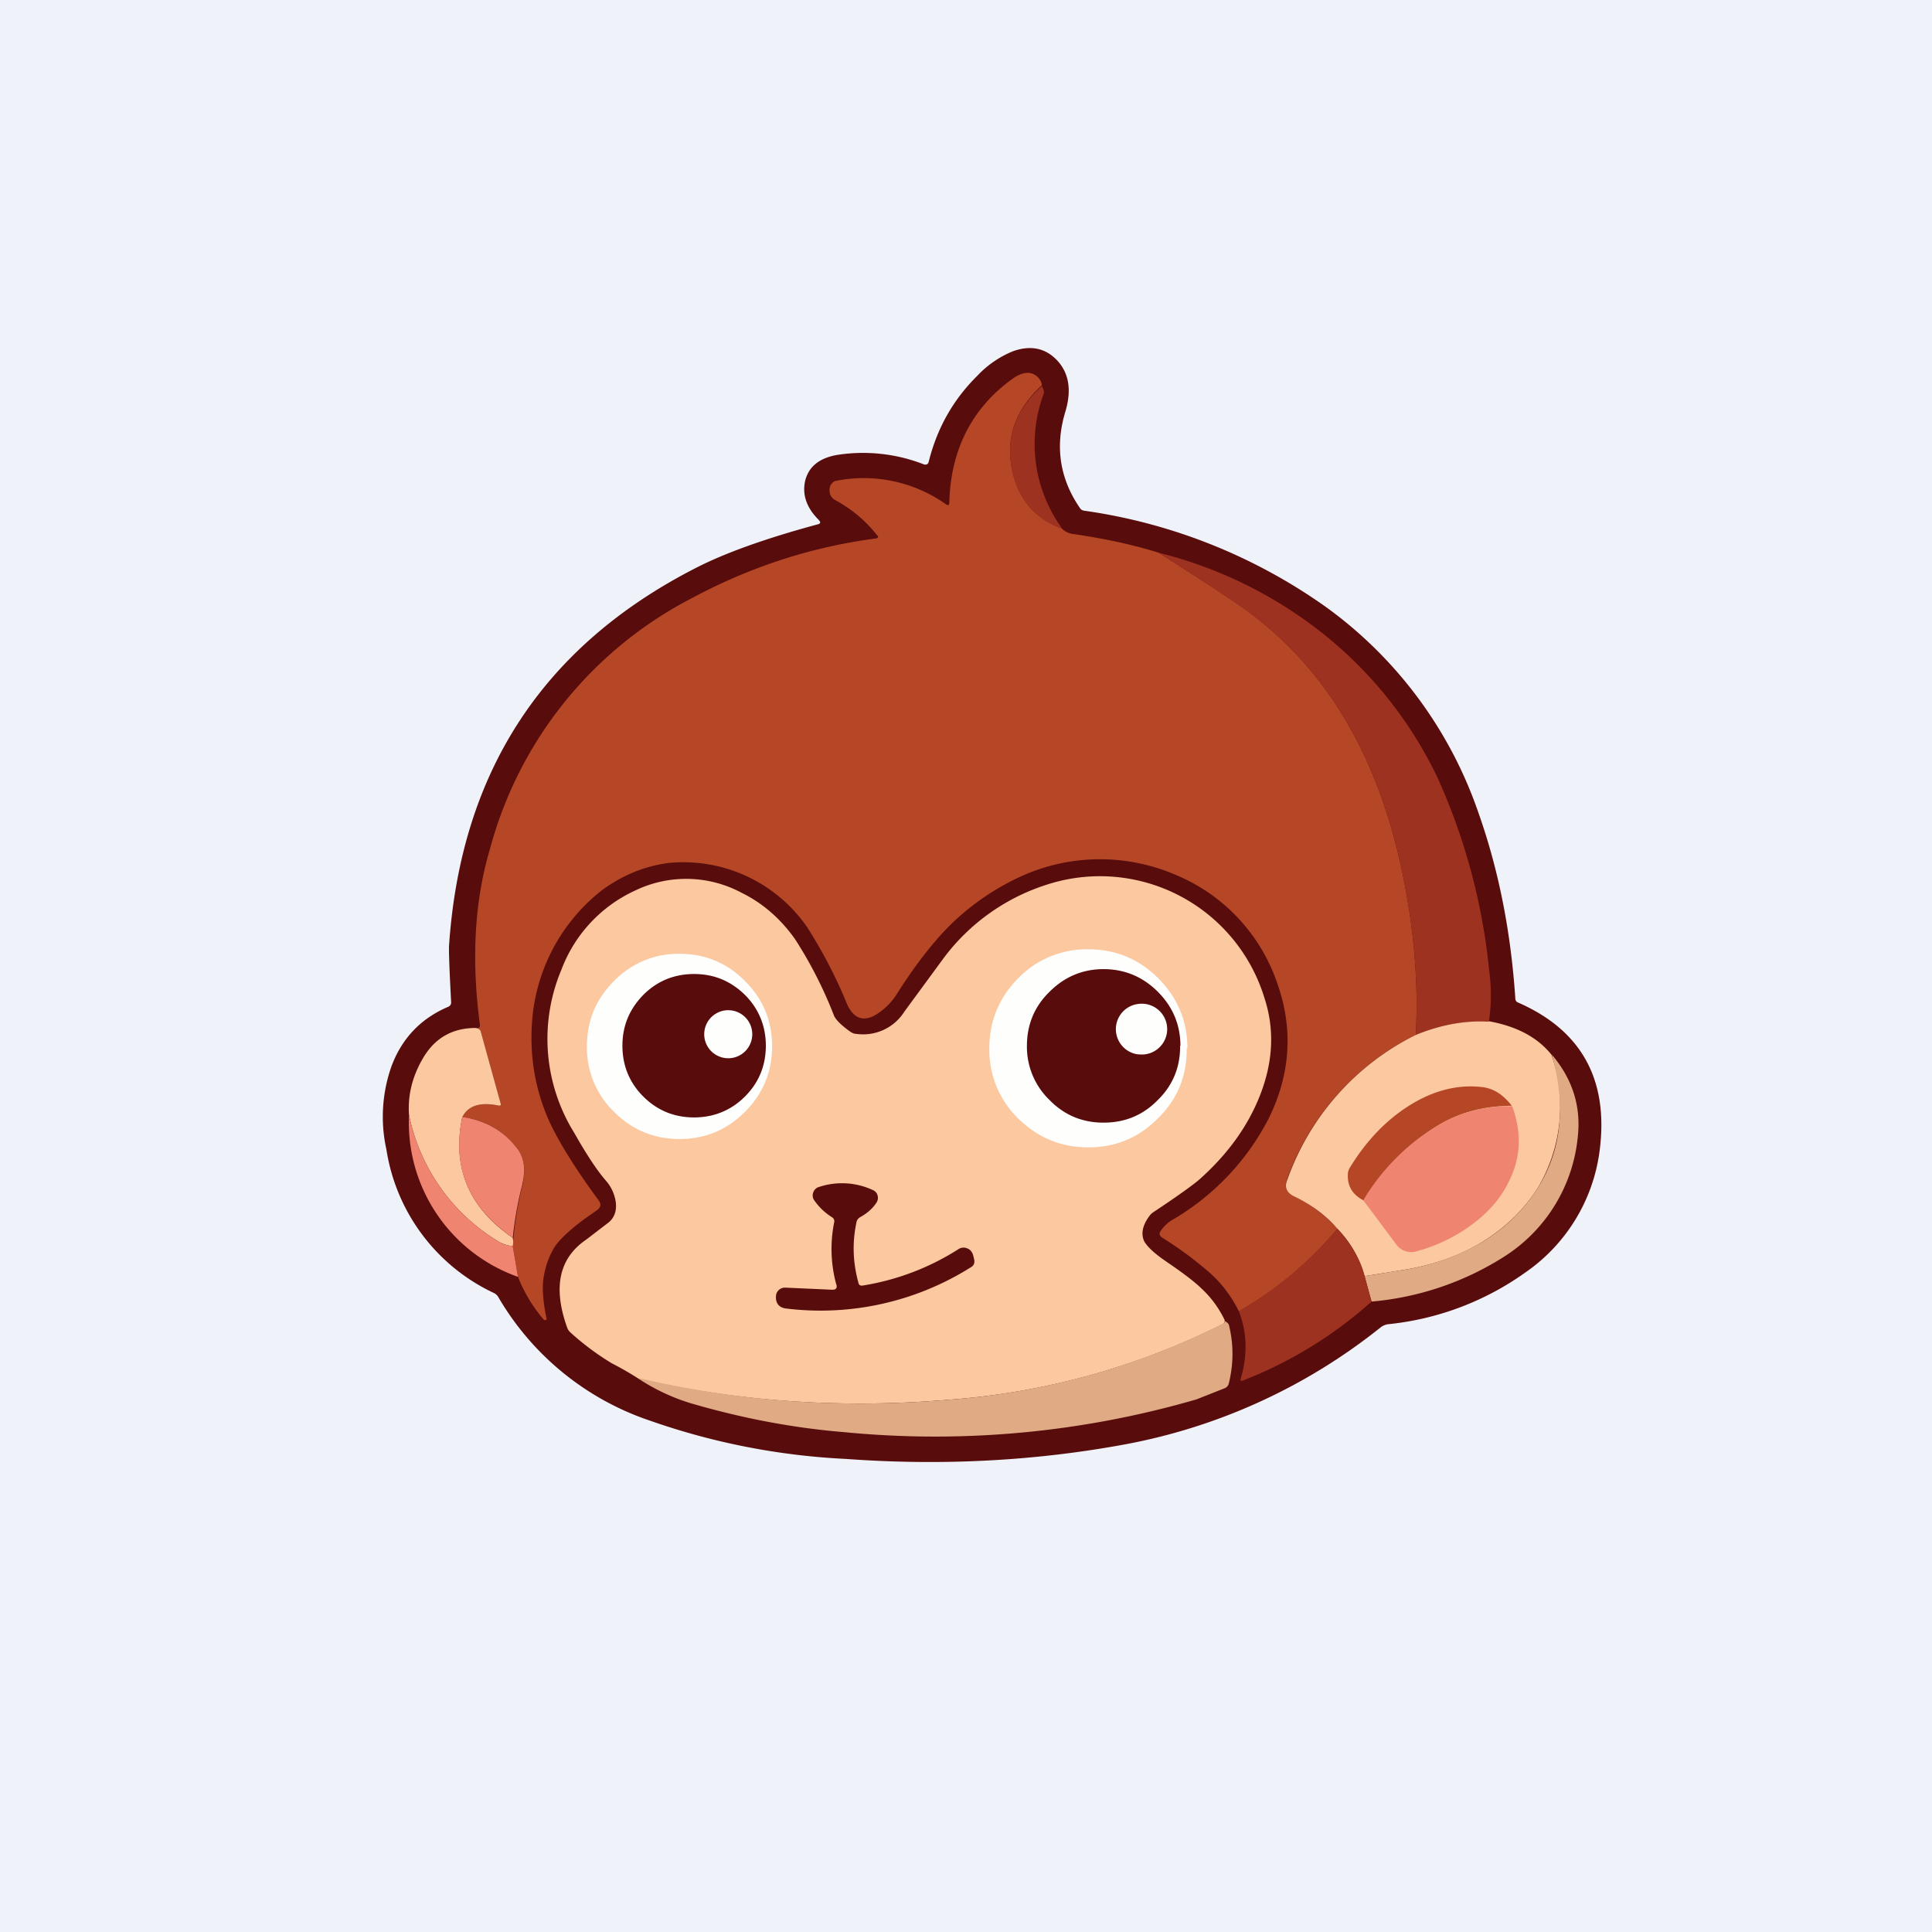 <?xml version="1.0" encoding="UTF-8"?>
<!-- generated by Finnhub -->
<svg viewBox="0 0 55.5 55.5" xmlns="http://www.w3.org/2000/svg">
<path d="M 0,0 H 55.5 V 55.5 H 0 Z" fill="rgb(239, 242, 248)"/>
<path d="M 23.52,14.935 C 23.17,14.59 23.04,14.21 23.13,13.81 C 23.23,13.41 23.53,13.16 24.04,13.07 A 4.8,4.8 0 0,1 26.54,13.34 C 26.61,13.36 26.66,13.34 26.68,13.26 C 26.92,12.3 27.38,11.48 28.08,10.79 A 2.9,2.9 0 0,1 29.1,10.09 C 29.55,9.93 29.94,9.98 30.26,10.25 C 30.69,10.62 30.81,11.15 30.6,11.84 C 30.3,12.84 30.45,13.76 31.02,14.59 C 31.05,14.64 31.09,14.66 31.14,14.67 A 15.8,15.8 0 0,1 38.08,17.43 A 12.15,12.15 0 0,1 42.45,23.29 C 43.04,24.94 43.4,26.73 43.53,28.68 C 43.53,28.74 43.56,28.78 43.61,28.8 C 45.44,29.6 46.22,31.03 45.95,33.07 A 5.03,5.03 0 0,1 43.81,36.56 A 8.2,8.2 0 0,1 39.88,38.04 A 0.45,0.45 0 0,0 39.65,38.14 A 16.6,16.6 0 0,1 32.22,41.51 C 29.68,41.97 27.04,42.11 24.3,41.91 A 19.86,19.86 0 0,1 18.67,40.81 A 7.99,7.99 0 0,1 14.32,37.27 A 0.3,0.3 0 0,0 14.18,37.14 A 5.48,5.48 0 0,1 11.1,33.02 A 4.34,4.34 0 0,1 11.25,30.62 C 11.55,29.82 12.1,29.25 12.88,28.92 A 0.13,0.13 0 0,0 12.96,28.8 C 12.91,27.85 12.89,27.3 12.9,27.16 C 13.24,22.16 15.61,18.55 20,16.31 C 20.82,15.89 21.98,15.47 23.5,15.06 C 23.57,15.04 23.58,15 23.53,14.95 Z" fill="rgb(88, 12, 12)"/>
<path d="M 29.92,11.075 C 29.13,11.81 28.86,12.65 29.1,13.61 C 29.3,14.4 29.77,14.91 30.5,15.18 C 30.6,15.28 30.72,15.33 30.83,15.34 C 31.71,15.47 32.53,15.64 33.29,15.88 C 34.67,16.76 35.56,17.34 35.95,17.64 C 38.19,19.33 39.65,21.86 40.32,25.24 C 40.63,26.8 40.75,28.29 40.67,29.73 A 7.4,7.4 0 0,0 36.97,33.89 C 36.89,34.1 36.96,34.26 37.17,34.36 C 37.66,34.59 38.07,34.91 38.42,35.3 C 37.61,36.26 36.67,37.05 35.59,37.67 C 35.39,37.27 35.12,36.89 34.76,36.57 A 10.47,10.47 0 0,0 33.38,35.55 C 33.3,35.49 33.29,35.43 33.35,35.35 C 33.43,35.23 33.54,35.13 33.65,35.06 A 7.18,7.18 0 0,0 36.43,32.16 C 37.06,30.9 37.16,29.61 36.71,28.3 A 5.18,5.18 0 0,0 33.72,25.11 A 5.48,5.48 0 0,0 29.32,25.18 C 28.56,25.53 27.88,26 27.29,26.58 C 26.81,27.06 26.31,27.7 25.81,28.48 A 1.9,1.9 0 0,1 25.11,29.18 C 24.77,29.35 24.51,29.24 24.33,28.84 L 24.29,28.74 A 13.84,13.84 0 0,0 23.19,26.64 A 4.32,4.32 0 0,0 19.21,24.79 C 18.51,24.88 17.86,25.15 17.27,25.59 A 5.27,5.27 0 0,0 15.28,29.42 C 15.22,30.39 15.38,31.3 15.76,32.17 C 16.03,32.77 16.51,33.55 17.21,34.5 C 17.27,34.6 17.26,34.67 17.17,34.75 L 16.8,35.01 C 16.37,35.33 16.08,35.6 15.94,35.81 C 15.74,36.13 15.64,36.47 15.6,36.82 C 15.58,37.1 15.61,37.45 15.7,37.88 C 15.7,37.9 15.7,37.91 15.68,37.92 H 15.63 A 4.29,4.29 0 0,1 14.88,36.68 L 14.73,35.8 A 10.37,10.37 0 0,1 15.01,34.04 C 15.11,33.59 15.06,33.24 14.84,32.97 C 14.44,32.47 13.93,32.17 13.28,32.09 C 13.45,31.76 13.8,31.65 14.32,31.76 C 14.38,31.77 14.4,31.76 14.38,31.69 L 13.81,29.63 A 0.11,0.11 0 0,0 13.74,29.55 L 13.67,29.53 C 13.77,29.55 13.8,29.51 13.78,29.39 C 13.54,27.55 13.63,25.88 14.08,24.37 A 11.44,11.44 0 0,1 19.88,17.18 C 21.56,16.28 23.32,15.71 25.15,15.47 C 25.23,15.46 25.25,15.42 25.19,15.37 C 24.86,14.95 24.46,14.62 24,14.37 A 0.31,0.31 0 0,1 23.83,14.08 C 23.83,13.96 23.88,13.88 23.98,13.82 A 4.09,4.09 0 0,1 27.18,14.49 C 27.24,14.53 27.27,14.51 27.27,14.44 C 27.31,12.93 27.91,11.74 29.06,10.9 C 29.36,10.68 29.6,10.65 29.8,10.82 C 29.88,10.9 29.93,10.99 29.93,11.09 Z" fill="rgb(181, 71, 38)"/>
<path d="M 29.92,11.075 C 29.99,11.19 30,11.26 29.98,11.32 A 4.12,4.12 0 0,0 30.51,15.18 A 2.1,2.1 0 0,1 29.1,13.61 C 28.86,12.65 29.13,11.81 29.93,11.09 Z M 42.77,29.35 A 4.76,4.76 0 0,0 40.67,29.73 C 40.75,28.29 40.63,26.8 40.32,25.23 C 39.65,21.86 38.19,19.33 35.95,17.64 C 35.55,17.34 34.67,16.76 33.29,15.88 A 12.4,12.4 0 0,1 37.69,17.96 A 11.75,11.75 0 0,1 41.3,22.35 A 17.66,17.66 0 0,1 42.78,27.89 C 42.85,28.41 42.84,28.89 42.77,29.35 Z" fill="rgb(158, 50, 32)"/>
<path d="M 35.18,37.925 L 35.18,37.99 L 35.14,38.03 A 20.95,20.95 0 0,1 27.25,40.21 C 24.17,40.47 21.2,40.26 18.35,39.61 C 18.12,39.46 17.86,39.31 17.57,39.16 A 7.62,7.62 0 0,1 16.39,38.28 A 0.34,0.34 0 0,1 16.29,38.13 C 15.88,36.98 16.06,36.14 16.84,35.61 L 17.44,35.15 C 17.64,35.01 17.72,34.8 17.69,34.54 A 1.19,1.19 0 0,0 17.4,33.91 C 17.14,33.61 16.84,33.15 16.5,32.55 A 5.12,5.12 0 0,1 16.13,27.85 A 4.08,4.08 0 0,1 18.25,25.58 A 3.37,3.37 0 0,1 21.31,25.65 C 21.92,25.95 22.43,26.4 22.84,26.98 A 12.14,12.14 0 0,1 23.96,29.18 C 24.01,29.29 24.16,29.45 24.43,29.64 C 24.48,29.67 24.53,29.7 24.6,29.7 A 1.4,1.4 0 0,0 25.98,29.06 L 27.11,27.52 A 5.95,5.95 0 0,1 30.05,25.42 A 4.94,4.94 0 0,1 36.33,28.69 C 36.62,29.59 36.57,30.52 36.19,31.48 C 35.85,32.34 35.29,33.13 34.49,33.85 C 34.34,33.99 33.89,34.32 33.12,34.83 A 0.4,0.4 0 0,0 33.02,34.93 C 32.82,35.2 32.77,35.44 32.87,35.66 C 32.95,35.8 33.14,35.99 33.46,36.21 L 33.56,36.28 C 34.03,36.6 34.35,36.85 34.52,37.02 C 34.79,37.27 35.02,37.58 35.19,37.94 Z" fill="rgb(251, 200, 159)"/>
<path d="M 34.09,30.105 C 34.1,30.9 33.83,31.57 33.27,32.12 C 32.72,32.68 32.05,32.96 31.27,32.96 C 30.47,32.96 29.81,32.68 29.25,32.13 A 2.74,2.74 0 0,1 28.42,30.12 C 28.42,29.33 28.7,28.66 29.25,28.1 A 2.75,2.75 0 0,1 31.26,27.27 C 32.05,27.27 32.72,27.55 33.27,28.1 C 33.83,28.66 34.11,29.33 34.11,30.12 Z M 22.18,30.06 C 22.18,30.79 21.92,31.42 21.4,31.94 C 20.88,32.46 20.26,32.72 19.52,32.72 C 18.79,32.72 18.16,32.46 17.64,31.94 A 2.56,2.56 0 0,1 16.86,30.06 C 16.86,29.32 17.12,28.7 17.64,28.18 A 2.56,2.56 0 0,1 19.52,27.4 C 20.26,27.4 20.88,27.66 21.4,28.18 C 21.92,28.7 22.18,29.32 22.18,30.06 Z" fill="rgb(254, 254, 253)"/>
<path d="M 33.9,30.035 C 33.91,30.65 33.69,31.18 33.26,31.6 C 32.83,32.04 32.31,32.25 31.7,32.25 C 31.1,32.25 30.58,32.04 30.15,31.6 A 2.12,2.12 0 0,1 29.5,30.05 C 29.5,29.44 29.71,28.92 30.15,28.49 C 30.58,28.06 31.1,27.84 31.7,27.84 C 32.31,27.84 32.83,28.06 33.26,28.49 C 33.69,28.92 33.91,29.44 33.91,30.05 Z M 22,30.04 C 22,30.61 21.8,31.1 21.4,31.5 C 21,31.9 20.5,32.1 19.94,32.1 C 19.37,32.1 18.88,31.9 18.48,31.5 C 18.08,31.1 17.88,30.61 17.88,30.04 S 18.08,28.99 18.48,28.58 C 18.88,28.18 19.37,27.98 19.94,27.98 S 20.99,28.18 21.4,28.58 C 21.8,28.98 22,29.48 22,30.04 Z" fill="rgb(88, 12, 12)"/>
<path d="M 32.69,30.285 A 0.73,0.73 0 1,0 32.7,28.84 A 0.73,0.73 0 0,0 32.7,30.29 Z M 20.92,30.4 A 0.69,0.69 0 1,0 20.92,29.02 A 0.69,0.69 0 0,0 20.92,30.4 Z" fill="rgb(254, 254, 253)"/>
<path d="M 42.76,29.335 C 43.57,29.48 44.17,29.8 44.57,30.3 A 4.57,4.57 0 0,1 44.16,34.15 C 43.76,34.77 43.23,35.28 42.56,35.69 C 41.93,36.07 41.22,36.32 40.44,36.46 L 39.2,36.66 A 3.13,3.13 0 0,0 38.42,35.3 C 38.08,34.9 37.66,34.6 37.16,34.36 C 36.96,34.26 36.89,34.1 36.98,33.89 A 7.4,7.4 0 0,1 40.67,29.73 C 41.4,29.43 42.1,29.31 42.77,29.35 Z M 13.67,29.53 L 13.74,29.55 C 13.77,29.57 13.8,29.59 13.81,29.63 L 14.38,31.69 C 14.4,31.75 14.38,31.77 14.32,31.76 C 13.8,31.65 13.45,31.76 13.28,32.09 C 12.98,33.53 13.46,34.69 14.73,35.56 C 14.75,35.66 14.74,35.74 14.73,35.8 A 1.15,1.15 0 0,1 14.38,35.7 A 5.53,5.53 0 0,1 11.75,32.03 C 11.71,31.47 11.84,30.93 12.15,30.4 C 12.49,29.82 12.99,29.53 13.67,29.53 Z" fill="rgb(251, 200, 159)"/>
<path d="M 44.57,30.285 C 45.18,31 45.43,31.8 45.32,32.7 A 4.6,4.6 0 0,1 43.24,36.08 A 8.45,8.45 0 0,1 39.4,37.39 L 39.2,36.66 L 40.44,36.46 C 41.22,36.32 41.93,36.06 42.56,35.69 C 43.23,35.29 43.76,34.77 44.16,34.15 C 44.86,33.05 44.99,31.77 44.58,30.3 Z" fill="rgb(224, 170, 133)"/>
<path d="M 43.43,31.765 C 42.64,31.77 41.94,31.95 41.31,32.33 A 6.18,6.18 0 0,0 39.18,34.49 C 38.85,34.32 38.7,34.07 38.72,33.72 C 38.72,33.67 38.74,33.62 38.76,33.57 C 39.19,32.86 39.72,32.27 40.36,31.84 C 41.1,31.34 41.85,31.14 42.59,31.23 C 42.91,31.27 43.19,31.45 43.44,31.78 Z" fill="rgb(181, 71, 38)"/>
<path d="M 39.16,34.485 A 6.18,6.18 0 0,1 41.31,32.33 A 3.91,3.91 0 0,1 43.44,31.78 C 43.72,32.54 43.69,33.27 43.34,33.95 C 43.11,34.43 42.74,34.85 42.24,35.21 A 4.7,4.7 0 0,1 40.71,35.94 A 0.53,0.53 0 0,1 40.09,35.72 L 39.17,34.49 Z M 14.73,35.8 L 14.88,36.68 A 4.7,4.7 0 0,1 11.75,32.03 A 5.53,5.53 0 0,0 14.38,35.7 C 14.44,35.74 14.55,35.77 14.73,35.8 Z" fill="rgb(239, 132, 113)"/>
<path d="M 13.27,32.085 C 13.93,32.18 14.45,32.47 14.84,32.97 C 15.06,33.24 15.11,33.59 15,34.04 C 14.87,34.55 14.78,35.06 14.73,35.56 C 13.46,34.68 12.97,33.53 13.28,32.09 Z" fill="rgb(239, 132, 113)"/>
<path d="M 24.02,36.885 A 3.87,3.87 0 0,1 23.96,35.13 C 23.98,35.06 23.96,35 23.89,34.96 A 1.73,1.73 0 0,1 23.39,34.48 A 0.24,0.24 0 0,1 23.36,34.26 A 0.24,0.24 0 0,1 23.52,34.1 A 2.1,2.1 0 0,1 25.06,34.18 C 25.14,34.21 25.19,34.27 25.21,34.34 C 25.23,34.42 25.22,34.49 25.17,34.56 C 25.07,34.71 24.92,34.85 24.7,34.97 A 0.22,0.22 0 0,0 24.6,35.13 C 24.48,35.7 24.5,36.27 24.66,36.85 C 24.67,36.91 24.71,36.94 24.78,36.93 A 7.22,7.22 0 0,0 27.54,35.88 A 0.26,0.26 0 0,1 27.78,35.86 C 27.87,35.89 27.92,35.96 27.95,36.04 L 27.98,36.16 C 28.01,36.27 27.98,36.36 27.88,36.41 A 8.1,8.1 0 0,1 22.59,37.59 C 22.4,37.57 22.29,37.46 22.29,37.27 V 37.26 C 22.29,37.18 22.31,37.12 22.37,37.06 A 0.26,0.26 0 0,1 22.57,36.99 L 23.91,37.05 C 24.01,37.05 24.05,37.01 24.03,36.91 Z" fill="rgb(88, 12, 12)"/>
<path d="M 38.41,35.285 C 38.82,35.74 39.09,36.2 39.2,36.66 L 39.4,37.39 A 12.1,12.1 0 0,1 35.7,39.66 C 35.64,39.68 35.62,39.66 35.64,39.61 C 35.84,38.94 35.83,38.3 35.59,37.67 A 10.83,10.83 0 0,0 38.42,35.3 Z" fill="rgb(158, 50, 32)"/>
<path d="M 18.34,39.585 C 21.2,40.26 24.17,40.47 27.25,40.21 A 20.95,20.95 0 0,0 35.18,38 V 37.95 C 35.25,37.98 35.28,38.02 35.3,38.05 C 35.44,38.61 35.44,39.17 35.3,39.74 A 0.2,0.2 0 0,1 35.18,39.88 L 34.37,40.2 A 26.91,26.91 0 0,1 24.24,41.14 C 22.78,41.02 21.31,40.74 19.84,40.31 A 5.78,5.78 0 0,1 18.35,39.61 Z" fill="rgb(224, 170, 133)"/>
</svg>
